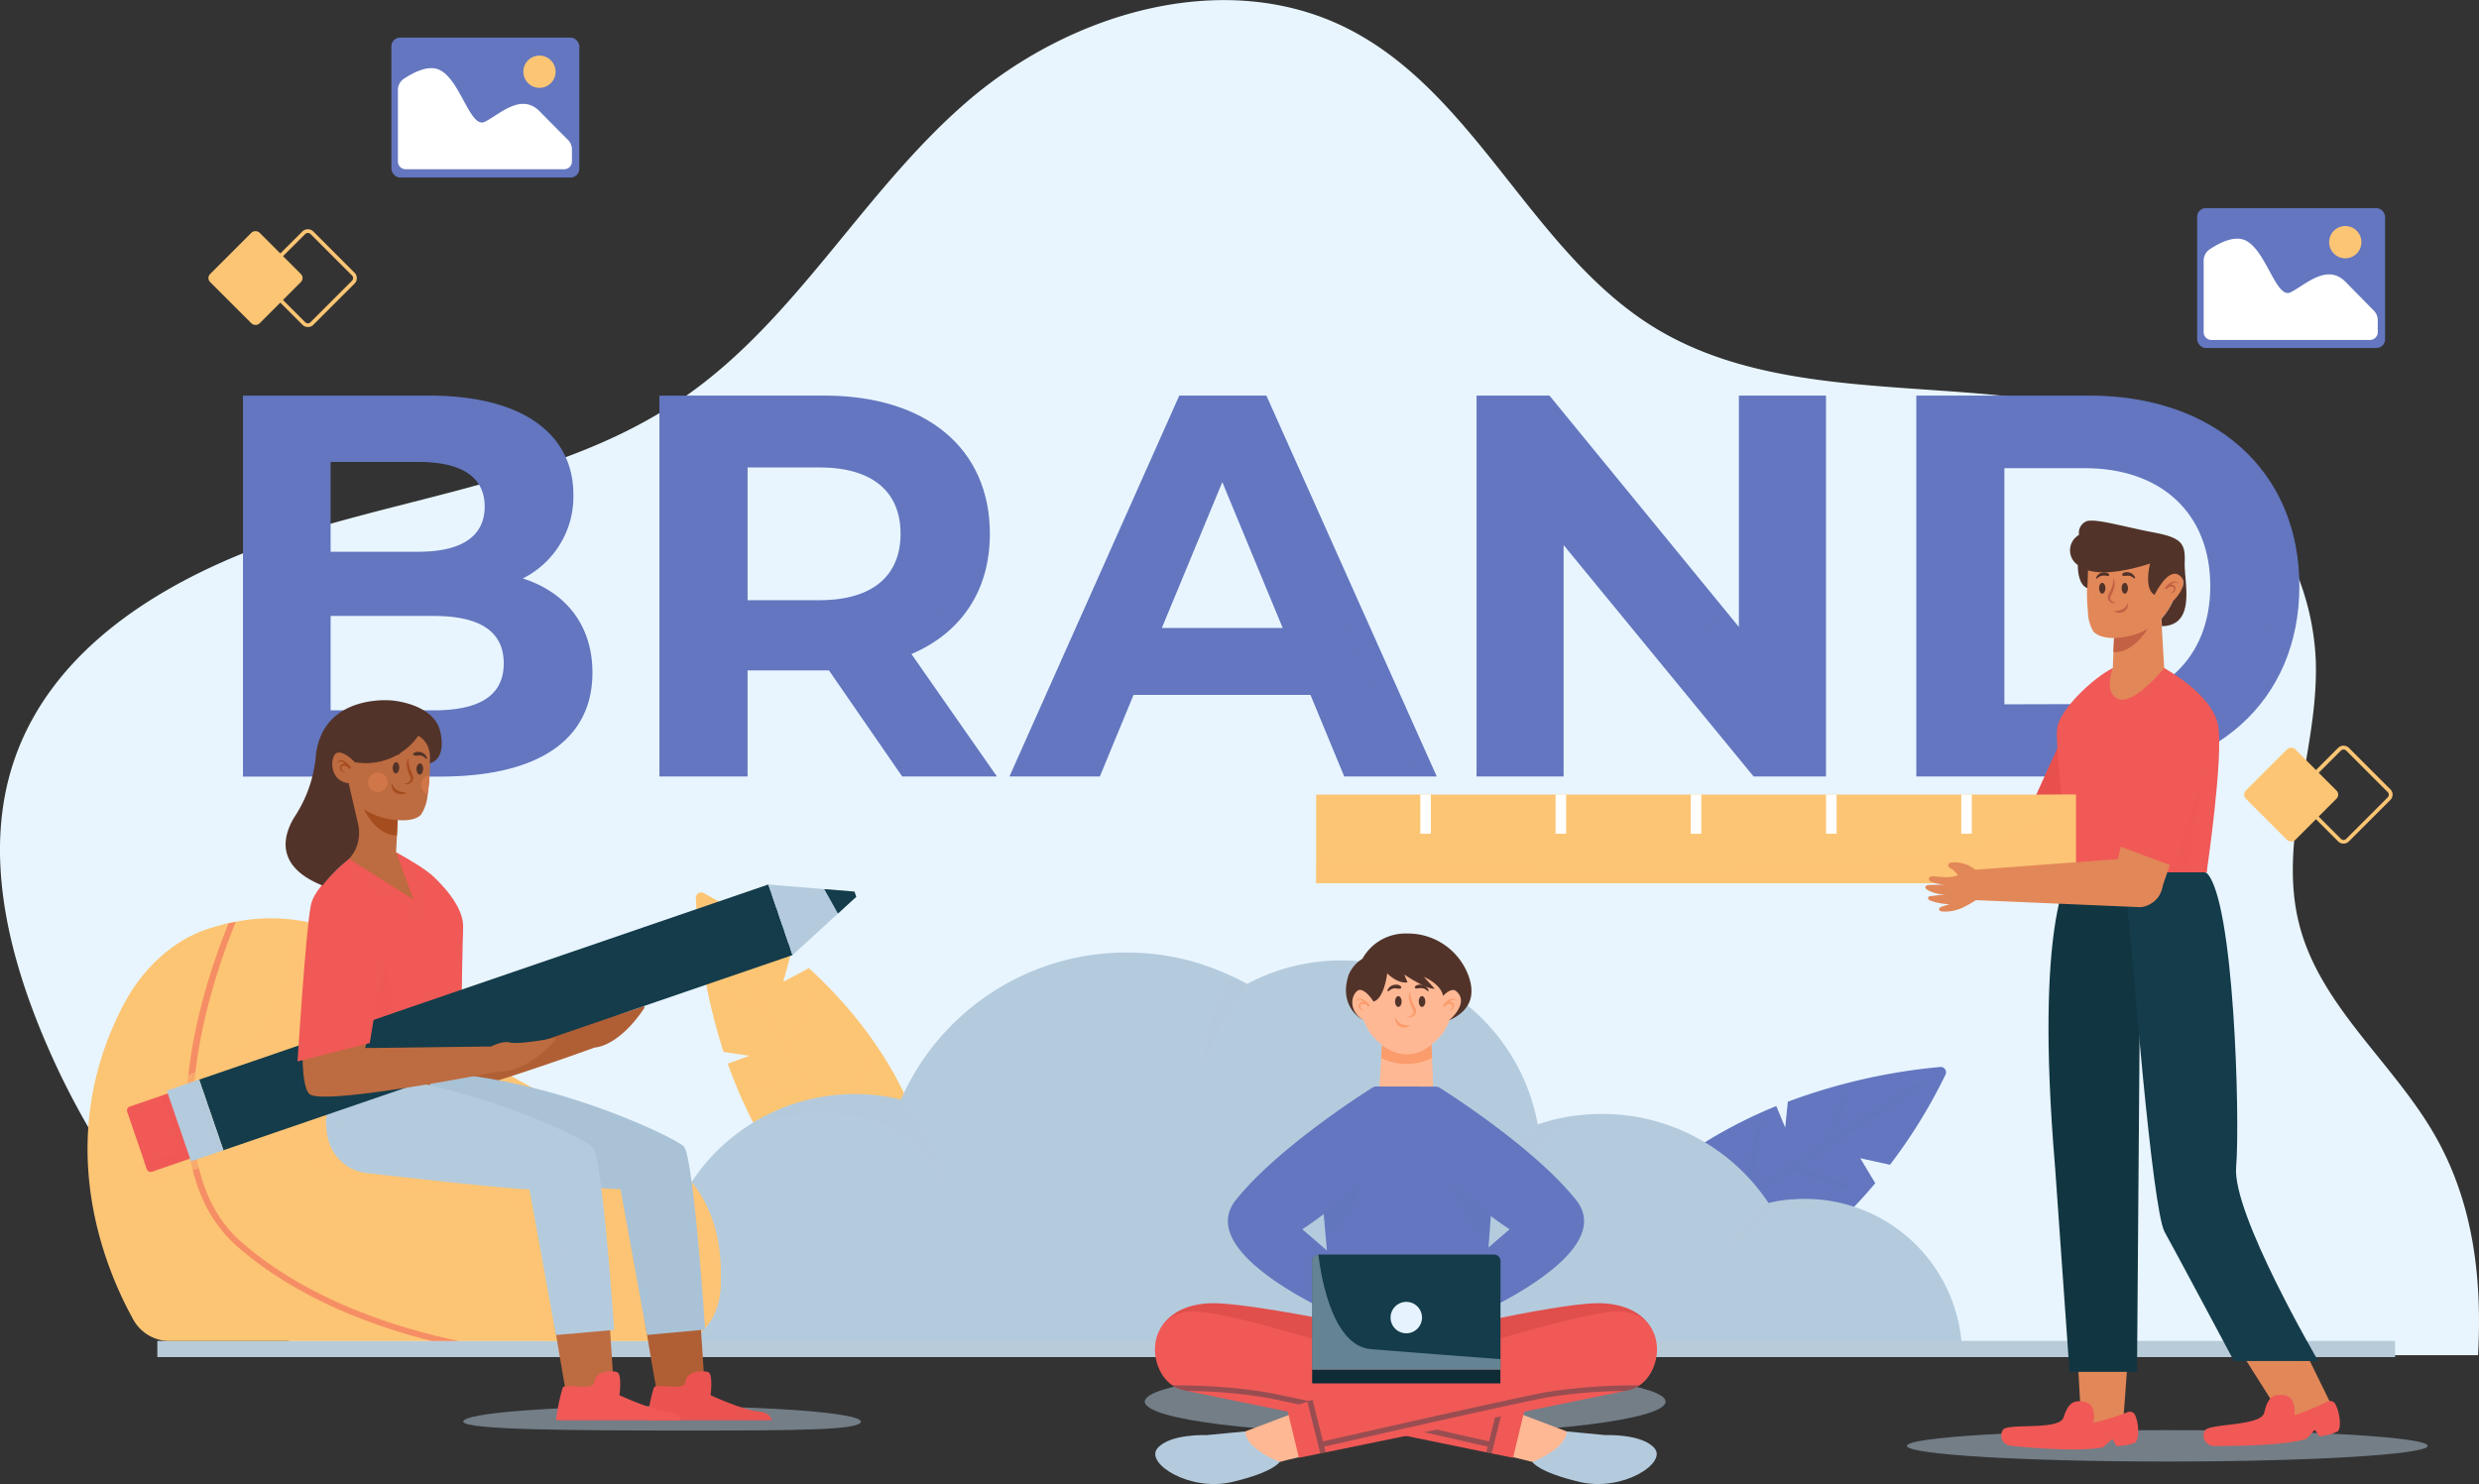 <svg xmlns="http://www.w3.org/2000/svg" viewBox="0 0 460.53 275.79"><rect x="0" y="0" width="460.53" height="275.79" fill="#333333" stroke="none"/><defs><style>.cls-1{isolation:isolate;}.cls-2{fill:#e8f5ff;}.cls-18,.cls-3,.cls-8{fill:#6376bf;}.cls-10,.cls-12,.cls-18,.cls-23,.cls-24,.cls-29,.cls-31,.cls-32,.cls-4,.cls-7,.cls-8{opacity:0.5;}.cls-16,.cls-23,.cls-4,.cls-7,.cls-8{mix-blend-mode:screen;}.cls-24,.cls-5,.cls-7{fill:#fcc574;}.cls-6{fill:#fff;}.cls-10,.cls-12,.cls-9{fill:#b4cbdd;}.cls-10,.cls-18,.cls-24,.cls-29,.cls-31,.cls-32,.cls-33{mix-blend-mode:multiply;}.cls-11{fill:#b8cbd9;}.cls-13{fill:#ffb894;}.cls-14{fill:#e04f4c;}.cls-15,.cls-23,.cls-31,.cls-33{fill:#f05956;}.cls-16,.cls-20{fill:#143c4a;}.cls-16,.cls-33{opacity:0.4;}.cls-17{fill:#fa9c6c;}.cls-19{fill:#0f2c36;}.cls-21{fill:#e6f3ff;}.cls-22{fill:#523329;}.cls-25{fill:#b05f35;}.cls-26{fill:#eb5350;}.cls-27{fill:#a9c2d6;}.cls-28,.cls-32{fill:#bd6b40;}.cls-30{fill:#a64d20;}.cls-34{fill:#d17648;}.cls-35{fill:#e28758;}.cls-36{fill:#113642;}.cls-37{fill:#d67b4d;}.cls-38{fill:#e8504d;}.cls-39{fill:#c26144;}</style></defs><title>Asset 1</title><g class="cls-1"><g id="Layer_2" data-name="Layer 2"><g id="BACKGROUND"><path class="cls-2" d="M460.35,251.83c.79-14.25-.88-28.2-7.83-40.53-7.7-13.67-21.36-24.13-25.33-39.3-4.23-16.13,3.72-33,3-49.64a48.43,48.43,0,0,0-18.35-35.55C383.2,64.5,338.59,79.82,307.57,61c-22.89-13.89-33.25-43.5-57.11-55.64-22.76-11.57-51.58-3.11-70.89,13.6S148,59.32,127.12,73.79C107.05,87.73,81.85,91.25,58.42,98.2S10.53,118.14,2.64,141.26c-5.69,16.68-1.4,35.16,5.42,51.41C18.27,217,35.37,239.76,58.42,251.83Z"></path></g><g id="OBJECTS"><path class="cls-3" d="M110.06,125c0,12.24-9.71,19.31-28.32,19.31H45.14V73.51H79.72c17.7,0,26.8,7.38,26.8,18.4a17,17,0,0,1-9.4,15.58C105,110,110.06,116.08,110.06,125ZM61.42,85.84v16.69H77.7c8,0,12.34-2.83,12.34-8.39s-4.35-8.3-12.34-8.3Zm32.16,37.42c0-6-4.55-8.8-13-8.8H61.42V132H80.53C89,132,93.58,129.33,93.58,123.26Z"></path><g class="cls-4"><path class="cls-3" d="M96.5,104.66a1,1,0,0,1-.61-1.78,12,12,0,0,0,5-8.37c.7-7-5-13.79-5.11-13.86a1,1,0,1,1,1.52-1.3c.26.3,6.36,7.5,5.58,15.35a13.92,13.92,0,0,1-5.72,9.75A1,1,0,0,1,96.5,104.66Z"></path></g><g class="cls-4"><path class="cls-3" d="M96.5,137.76a1,1,0,0,1-.78-.39,1,1,0,0,1,.17-1.4,12,12,0,0,0,5-8.37c.7-7-5-13.79-5.11-13.86a1,1,0,1,1,1.52-1.3c.26.3,6.36,7.51,5.58,15.36a13.94,13.94,0,0,1-5.72,9.75A1,1,0,0,1,96.5,137.76Z"></path></g><path class="cls-3" d="M167.6,144.29,154,124.58H138.88v19.71H122.5V73.51h30.64c18.91,0,30.75,9.81,30.75,25.68,0,10.62-5.36,18.41-14.57,22.35l15.88,22.75ZM152.23,86.86H138.88v24.67h13.35c10,0,15.07-4.65,15.07-12.34S162.24,86.86,152.23,86.86Z"></path><g class="cls-4"><path class="cls-3" d="M171.5,117a1,1,0,0,1-.69-.28,1,1,0,0,1,0-1.41c14.55-15.18.1-32.83,0-33A1,1,0,1,1,172.27,81c.16.19,15.73,19.21,0,35.67A1,1,0,0,1,171.5,117Z"></path></g><g class="cls-4"><path class="cls-3" d="M180.34,142.66a1,1,0,0,1-.82-.42l-13-18.45a1,1,0,0,1,1.64-1.16l13,18.46a1,1,0,0,1-.81,1.57Z"></path></g><path class="cls-3" d="M243.45,129.13H210.58l-6.26,15.16H187.53l31.55-70.78h16.18l31.65,70.78H249.72Zm-5.16-12.44-11.22-27.1-11.23,27.1Z"></path><g class="cls-4"><path class="cls-3" d="M262.67,142.66a1,1,0,0,1-.91-.59L232.92,77.74a1,1,0,0,1,1.83-.82l28.83,64.33a1,1,0,0,1-.5,1.33A1,1,0,0,1,262.67,142.66Z"></path></g><path class="cls-3" d="M339.22,73.51v70.78H325.77l-35.29-43v43H274.3V73.51h13.55l35.19,43v-43Z"></path><g class="cls-4"><path class="cls-3" d="M320.84,120.16a1,1,0,0,1-.77-.36l-34-41a1,1,0,0,1,.13-1.41,1,1,0,0,1,1.41.14l34,41a1,1,0,0,1-.77,1.63Z"></path></g><g class="cls-4"><path class="cls-3" d="M336.5,142.66a1,1,0,0,1-1-1V76.16a1,1,0,1,1,2,0v65.5A1,1,0,0,1,336.5,142.66Z"></path></g><path class="cls-3" d="M356,73.51h32.16c23.16,0,39,13.95,39,35.39s-15.87,35.39-39,35.39H356Zm31.35,57.33c14.06,0,23.26-8.39,23.26-21.94S401.42,87,387.36,87h-15v43.88Z"></path><g class="cls-4"><path class="cls-3" d="M416.17,131.85a1,1,0,0,1-.77-1.64c15.67-19.18.1-42.46-.06-42.69A1,1,0,0,1,417,86.39c.16.25,16.56,24.76-.06,45.09A1,1,0,0,1,416.17,131.85Z"></path></g><rect class="cls-5" x="419.14" y="141.18" width="12.98" height="12.98" rx="1.05" transform="translate(20.25 344.21) rotate(-45)"></rect><path class="cls-5" d="M435.36,156.76a1.37,1.37,0,0,1-1-.41l-7.69-7.69a1.41,1.41,0,0,1,0-2l7.69-7.69a1.44,1.44,0,0,1,2,0l7.69,7.69a1.39,1.39,0,0,1,0,2l-7.69,7.69A1.36,1.36,0,0,1,435.36,156.76Zm0-17.47a.66.66,0,0,0-.49.2l-7.69,7.69a.69.69,0,0,0,0,1l7.69,7.69a.68.68,0,0,0,1,0l7.69-7.69a.69.69,0,0,0,0-1l-7.69-7.69A.65.65,0,0,0,435.36,139.29Z"></path><rect class="cls-5" x="40.97" y="45.18" width="12.98" height="12.98" rx="1.05" transform="translate(-22.63 48.69) rotate(-45)"></rect><path class="cls-5" d="M57.19,60.77a1.41,1.41,0,0,1-1-.42L48.5,52.66a1.41,1.41,0,0,1-.41-1,1.43,1.43,0,0,1,.41-1L56.19,43a1.46,1.46,0,0,1,2,0l7.69,7.69a1.43,1.43,0,0,1,.41,1,1.41,1.41,0,0,1-.41,1l-7.69,7.69A1.41,1.41,0,0,1,57.19,60.77Zm0-17.48a.71.71,0,0,0-.49.2L49,51.18a.69.69,0,0,0,0,1l7.69,7.69a.69.69,0,0,0,1,0l7.69-7.69a.69.69,0,0,0,0-1l-7.69-7.69A.71.71,0,0,0,57.19,43.29Z"></path><rect class="cls-3" x="72.71" y="6.99" width="34.91" height="26" rx="1.61"></rect><circle class="cls-5" cx="100.22" cy="13.33" r="3"></circle><path class="cls-6" d="M105.53,26a2.52,2.52,0,0,1,.72,1.76v2.3a1.44,1.44,0,0,1-1.49,1.39H75.41a1.44,1.44,0,0,1-1.49-1.39V16.73A2.46,2.46,0,0,1,75,14.66c2.1-1.4,4.58-2.51,6.47-1.75,4,1.6,5.84,11.1,8.6,9.72s6.76-5.45,10.2-1.93C101.72,22.17,103.7,24.19,105.53,26Z"></path><rect class="cls-3" x="408.17" y="38.67" width="34.91" height="26" rx="1.61"></rect><path class="cls-5" d="M438.69,45a3,3,0,1,1-3-3A3,3,0,0,1,438.69,45Z"></path><path class="cls-6" d="M441,57.73a2.46,2.46,0,0,1,.72,1.76v2.29a1.44,1.44,0,0,1-1.49,1.39H410.87a1.44,1.44,0,0,1-1.49-1.39V48.42a2.5,2.5,0,0,1,1.1-2.08c2.1-1.39,4.58-2.5,6.47-1.75,4,1.6,5.85,11.11,8.6,9.72s6.76-5.44,10.2-1.92Z"></path><path class="cls-5" d="M150.27,179.9l-4.77,2.56L147,177a97.45,97.45,0,0,0-16.19-11,1,1,0,0,0-1.53,1,109.77,109.77,0,0,0,5.14,28.48l4.78.71-4,1.47c10.43,29.35,31.17,41.18,36.45,43.79a1,1,0,0,0,1.48-.77C177.8,212.41,163.72,192.25,150.27,179.9Z"></path><polygon class="cls-7" points="169.85 234.33 164.53 225.17 168.64 213.83 167.7 213.49 163.88 224.04 155.92 210.33 162.13 196.28 161.21 195.88 155.3 209.26 147.12 195.18 151.2 185.14 150.27 184.77 146.49 194.08 132.48 169.96 131.61 170.46 141.31 187.15 133.61 183.99 133.23 184.92 142.13 188.57 150.62 203.2 138.06 200.34 137.84 201.32 151.31 204.38 159.28 218.11 146.73 213.73 146.4 214.68 160.05 219.44 168.99 234.83 169.85 234.33"></polygon><path class="cls-3" d="M348.37,219.87l-2.78-4.64,5.52,1.21a98.52,98.52,0,0,0,10.28-16.68,1,1,0,0,0-1.05-1.48,109.4,109.4,0,0,0-28.21,6.45l-.49,4.8-1.65-4c-28.84,11.77-39.71,33-42.06,38.43a1,1,0,0,0,.83,1.45C317.16,248.87,336.65,233.87,348.37,219.87Z"></path><polygon class="cls-8" points="294.9 241.94 303.8 236.21 315.32 239.78 315.62 238.83 304.9 235.5 318.23 226.92 332.55 232.47 332.91 231.54 319.26 226.25 332.96 217.43 343.17 221.04 343.5 220.09 334.03 216.74 357.48 201.64 356.94 200.8 340.71 211.25 343.51 203.42 342.57 203.08 339.33 212.14 325.11 221.29 327.38 208.62 326.4 208.44 323.96 222.03 310.61 230.63 314.4 217.89 313.45 217.61 309.32 231.46 294.36 241.1 294.9 241.94"></polygon><path class="cls-9" d="M364.47,250.33H124.1a36.32,36.32,0,0,1,43.26-46l0,0A45.75,45.75,0,0,1,209.26,177a45.27,45.27,0,0,1,19.76,4.5c.89.42,1.77.87,2.63,1.36l.32-.17a37.11,37.11,0,0,1,53.7,26.27l.25-.08A37.11,37.11,0,0,1,297.65,207a37.07,37.07,0,0,1,30.91,16.57h0a28.14,28.14,0,0,1,4.44-.69c.75-.07,1.52-.1,2.29-.1A29.21,29.21,0,0,1,364.47,250.33Z"></path><path class="cls-10" d="M176.16,221c-7.3-16.21-24.53-15.22-36.67-12.07a36.31,36.31,0,0,1,27.87-4.55l0,0A51.23,51.23,0,0,1,176.16,221Z"></path><path class="cls-10" d="M232,182.67a54.12,54.12,0,0,0-8.55,15.91,29.09,29.09,0,0,1,5.6-17.1c.89.42,1.77.87,2.63,1.36Z"></path><path class="cls-10" d="M292.66,207.29c-11.05,8.24-23.37,22.42-23.37,22.42a126.58,126.58,0,0,1,16.63-20.85A35.93,35.93,0,0,1,292.66,207.29Z"></path><path class="cls-10" d="M333,222.83a99.06,99.06,0,0,0-12.73,9.5,51.46,51.46,0,0,1,8.29-8.81A28.14,28.14,0,0,1,333,222.83Z"></path><rect class="cls-11" x="29.23" y="249.18" width="415.71" height="3"></rect><path class="cls-12" d="M309.42,260.46c0,3.29-21.66,6-48.37,6s-48.38-2.66-48.38-6,21.66-5.95,48.38-5.95S309.42,257.17,309.42,260.46Z"></path><path class="cls-13" d="M275.54,264.34c.48-1.25,1-2.47,1.44-3.67l15.69,5.94-6.1,5.55s-5.11-1.41-12.79-3C274.34,267.55,274.92,265.94,275.54,264.34Z"></path><path class="cls-9" d="M291.08,266l7.15.68s6.92-.29,9.17,2.49-6.07,8.07-13.91,6.22-8.83-3.74-8.83-3.74S290.84,269.4,291.08,266Z"></path><path class="cls-14" d="M215.48,247.17s1.83-5,10-5,37.45,6.36,37.45,6.36l-1.67,6.72Z"></path><path class="cls-15" d="M283.28,261.76l-2.2,9.13-4-.81-1-.2-55.55-11.4-.57-.12a5.64,5.64,0,0,1-2.13-.91c-4.62-3.14-4.86-12.49,2.65-13.68,7-1.1,44.66,11.68,58,16.33l.95.33Z"></path><path class="cls-16" d="M279.51,260.43l-2.4,9.65-1-.2.27-1.06c-4.2-.95-34-7.74-41.26-9.12a94.23,94.23,0,0,0-14.56-1.22l-.57-.12a5.64,5.64,0,0,1-2.13-.91,105.82,105.82,0,0,1,17.44,1.27c7.25,1.39,37.18,8.19,41.32,9.13l1.92-7.75Z"></path><path class="cls-13" d="M246.84,264.34c-.48-1.25-1-2.47-1.44-3.67l-15.69,5.94,6.1,5.55s5.11-1.41,12.79-3C248,267.55,247.46,265.94,246.84,264.34Z"></path><path class="cls-9" d="M231.3,266l-7.14.68s-6.92-.29-9.17,2.49,6.06,8.07,13.91,6.22,8.83-3.74,8.83-3.74S231.54,269.4,231.3,266Z"></path><path class="cls-14" d="M306.91,247.17s-1.84-5-10-5-34.79,6.36-34.79,6.36l-.85,6.72Z"></path><path class="cls-15" d="M239.1,261.76l2.2,9.13,4-.81,1-.2,55.55-11.4.57-.12a5.64,5.64,0,0,0,2.13-.91c4.62-3.14,4.86-12.49-2.65-13.68-7-1.1-44.66,11.68-58,16.33l-.95.33Z"></path><path class="cls-16" d="M242.87,260.43l2.4,9.65,1-.2-.27-1.06c4.2-.95,34-7.74,41.26-9.12a94.23,94.23,0,0,1,14.56-1.22l.57-.12a5.64,5.64,0,0,0,2.13-.91,105.82,105.82,0,0,0-17.44,1.27c-7.25,1.39-37.18,8.19-41.32,9.13l-1.92-7.75Z"></path><polygon class="cls-13" points="256.24 202.49 266.26 202.49 265.77 189.94 256.99 189.94 256.24 202.49"></polygon><path class="cls-17" d="M256.74,194.19s4.53,3.93,9.19-.12l.1,2.55a10.81,10.81,0,0,1-9.44,0Z"></path><path class="cls-3" d="M255.5,201.9s-6.87,4.38-9.92,9.16a7.82,7.82,0,0,0-.68,4.28c.36,2.22,2.92,32.13,2.92,32.13h27.5s2.44-30.85,2.38-33.42S273,205,266.6,201.92Z"></path><path class="cls-13" d="M250.1,238c-1,1.51-2,3-3,4.57l5.94,4.2,4.06-4.32-6.17-5.57Z"></path><path class="cls-13" d="M261.15,243.8a1.15,1.15,0,0,1,.38.49.5.5,0,0,1-.13.57.82.82,0,0,1-.56.06,5.27,5.27,0,0,0-2,.2c.72,1.4,2.22,2.17,3.53,3,.34.22.71.62.51,1s-.62.25-1,.15a8.15,8.15,0,0,1-2.27-1.17l2.4,2c.24.19.51.51.35.78s-.42.23-.67.19a6.22,6.22,0,0,1-3.51-1.68l2.33,2.31a.54.54,0,0,1,.21.33.38.38,0,0,1-.33.37,1,1,0,0,1-.54-.07,11.58,11.58,0,0,1-3.27-1.7l.85,1.24c.17.25.33.6.12.81s-.53.07-.76-.08a8.11,8.11,0,0,1-2.73-3.16,25,25,0,0,1-1.51-3.94,1.76,1.76,0,0,1-.12-.67,1.44,1.44,0,0,1,.3-.72,4.27,4.27,0,0,1,2.19-1.53A6.28,6.28,0,0,1,261.15,243.8Z"></path><path class="cls-3" d="M241.93,228.43,255.34,240l-.52.5-2.57,2.47-1,.94-1,1-.27.25S221.4,233.28,229.58,223c5.87-7.38,16.76-15.17,22.47-19,1.23-.81,2.22-1.45,2.86-1.86a1.24,1.24,0,0,1,1.18-.09h0a1.31,1.31,0,0,1,.43.32C266.32,213,241.93,228.43,241.93,228.43Z"></path><path class="cls-18" d="M246.06,225.5a44.67,44.67,0,0,0,7.07-6.36s-2.72,9-6.67,10.06Z"></path><path class="cls-13" d="M272.28,238c1,1.51,2,3,3,4.57l-5.95,4.2-4.06-4.32,6.18-5.57Z"></path><path class="cls-13" d="M261.23,243.8a1.15,1.15,0,0,0-.38.49.51.51,0,0,0,.14.57.79.79,0,0,0,.55.06,5.25,5.25,0,0,1,2,.2c-.72,1.4-2.22,2.17-3.53,3-.34.22-.71.62-.51,1s.62.25,1,.15a8.15,8.15,0,0,0,2.27-1.17l-2.4,2c-.24.19-.51.51-.35.78s.43.23.67.19a6.22,6.22,0,0,0,3.51-1.68l-2.33,2.31a.65.65,0,0,0-.21.33.39.39,0,0,0,.34.37,1,1,0,0,0,.53-.07,11.58,11.58,0,0,0,3.27-1.7c-.28.42-.57.83-.85,1.24-.17.25-.33.6-.12.81s.53.07.76-.08a8.11,8.11,0,0,0,2.73-3.16,24.08,24.08,0,0,0,1.51-3.94,1.76,1.76,0,0,0,.12-.67,1.29,1.29,0,0,0-.3-.72,4.28,4.28,0,0,0-2.18-1.53A6.29,6.29,0,0,0,261.23,243.8Z"></path><path class="cls-3" d="M280.45,228.43,267,240l.53.5,2.56,2.47,1,.94,1,1,.27.25S301,233.28,292.8,223c-5.87-7.38-16.76-15.17-22.47-19-1.23-.81-2.22-1.45-2.86-1.86a1.24,1.24,0,0,0-1.18-.09h0a1.18,1.18,0,0,0-.42.32C256.06,213,280.45,228.43,280.45,228.43Z"></path><path class="cls-18" d="M276.8,225.83a44.67,44.67,0,0,1-7.07-6.36s2.79,9.23,6.74,10.28Z"></path><rect class="cls-19" x="243.76" y="254.51" width="34.98" height="2.56"></rect><path class="cls-20" d="M278.75,234.33v20.18h-35V234.33a1.2,1.2,0,0,1,1.17-1.2h32.61A1.21,1.21,0,0,1,278.75,234.33Z"></path><path class="cls-21" d="M264.17,244.84a2.92,2.92,0,1,1-2.92-2.92A2.92,2.92,0,0,1,264.17,244.84Z"></path><path class="cls-10" d="M278.75,252.56v1.95h-35V234.33a1.2,1.2,0,0,1,1.17-1.2c.5,4.17,2.61,17,9.78,17.57C261.58,251.27,274,252.21,278.75,252.56Z"></path><path class="cls-13" d="M270.9,184.28a1.6,1.6,0,0,0-1.2-.32,28.14,28.14,0,0,0-.6-3.3,3.52,3.52,0,0,0-2.26-2.6l-.46-.15a8.33,8.33,0,0,0-5.11-1.1,8.2,8.2,0,0,0-5.13,1.11h0l-.41.13a3.51,3.51,0,0,0-2.27,2.6,26.21,26.21,0,0,0-.6,3.3,1.6,1.6,0,0,0-1.2.32c-1.26.95-.45,4.41,1.7,5.33a8.46,8.46,0,0,0,.74,1.63c.09.18.2.35.32.54a10.66,10.66,0,0,0,3.89,3.37,6.47,6.47,0,0,0,6,0,10.91,10.91,0,0,0,3.88-3.37c.11-.17.22-.34.32-.51a9.43,9.43,0,0,0,.75-1.66C271.35,188.67,272.16,185.23,270.9,184.28Z"></path><path class="cls-17" d="M262,184.17a2.25,2.25,0,0,0-.25,1.51,4.63,4.63,0,0,0,.47,1.46,5.31,5.31,0,0,1,.32.62.76.76,0,0,1,0,.55,1.37,1.37,0,0,1-1.12.66,1.29,1.29,0,0,0,1.46-.46,1,1,0,0,0,.16-.88,3.77,3.77,0,0,0-.32-.72,7.38,7.38,0,0,1-.54-1.31A3.43,3.43,0,0,1,262,184.17Z"></path><path class="cls-22" d="M260.24,183.28a1.24,1.24,0,0,0-.67-.3,2.07,2.07,0,0,0-.74.07,1.47,1.47,0,0,0-.66.36,1.66,1.66,0,0,0-.41.58.14.14,0,0,0,.06.19.18.18,0,0,0,.16,0v0a2.43,2.43,0,0,1,.47-.34,1.54,1.54,0,0,1,.5-.16c.35-.06.7.08,1.09.05h.05a.24.24,0,0,0,.22-.25A.3.3,0,0,0,260.24,183.28Z"></path><path class="cls-22" d="M263.14,183.69c.39,0,.74-.11,1.09-.05a1.54,1.54,0,0,1,.5.16,2.37,2.37,0,0,1,.46.34l0,0a.14.14,0,0,0,.2,0,.16.16,0,0,0,0-.15,1.57,1.57,0,0,0-.42-.58,1.49,1.49,0,0,0-.65-.36,2.13,2.13,0,0,0-.75-.07,1.27,1.27,0,0,0-.67.3.24.24,0,0,0,0,.33.25.25,0,0,0,.15.08Z"></path><path class="cls-17" d="M262,190.54a3.94,3.94,0,0,1-1.67-.27,1.65,1.65,0,0,1-.62-.47,6.35,6.35,0,0,1-.5-.74,1.63,1.63,0,0,0,.17,1,1.46,1.46,0,0,0,.73.72,1.91,1.91,0,0,0,1,.15A1.81,1.81,0,0,0,262,190.54Z"></path><path class="cls-22" d="M259.16,186.11c0,.57.27,1,.62,1s.61-.47.61-1-.27-1-.61-1S259.16,185.54,259.16,186.11Z"></path><path class="cls-22" d="M263.56,186.11c0,.57.27,1,.61,1s.62-.47.62-1-.27-1-.62-1S263.56,185.54,263.56,186.11Z"></path><path class="cls-17" d="M251.82,186.17a.71.71,0,0,1,.58-.37,1,1,0,0,1,.65.17,3.84,3.84,0,0,1,1,1,.21.21,0,0,0,.3.05.22.22,0,0,0,.06-.28,1.19,1.19,0,0,0-.87-.56,1.3,1.3,0,0,0-.52,0,.71.71,0,0,0-.48.3.83.83,0,0,0,.09,1,1.24,1.24,0,0,0,.85.37,1.36,1.36,0,0,1-.67-.51.6.6,0,0,1,0-.66.7.7,0,0,1,.64-.1.88.88,0,0,1,.58.36l.36-.23a3.24,3.24,0,0,0-1.22-1,1.14,1.14,0,0,0-.83-.07A.72.72,0,0,0,251.82,186.17Z"></path><path class="cls-17" d="M270.72,186.17a.74.74,0,0,0-.59-.37,1,1,0,0,0-.64.17,3.88,3.88,0,0,0-1,1,.21.21,0,0,1-.3.05.22.22,0,0,1-.06-.28,1.19,1.19,0,0,1,.88-.56,1.25,1.25,0,0,1,.51,0,.71.71,0,0,1,.48.3.83.83,0,0,1-.09,1,1.24,1.24,0,0,1-.84.37,1.37,1.37,0,0,0,.66-.51.59.59,0,0,0,0-.66.7.7,0,0,0-.64-.1.88.88,0,0,0-.58.36l-.36-.23a3.24,3.24,0,0,1,1.22-1,1.14,1.14,0,0,1,.83-.07A.75.75,0,0,1,270.72,186.17Z"></path><path class="cls-22" d="M270.52,184.19c-.95-.8-2.44.88-2.44.88-.4-2.25-3.55-3.53-3.55-3.53l2,2.19c-1.54.16-5.65-2.63-5.65-2.63l.6,1.45c-1.92.29-3.77-1.68-3.77-1.68s-.56,4.78-2.56,5.24c0,0-1.13-1.89-2.35-2.15s-3.06,3.35.5,5.65c0,0-4.82-2.36-2.73-8.53a6.48,6.48,0,0,1,2.53-2.92,9.13,9.13,0,0,1,8.2-4.69,12,12,0,0,1,11.52,7.88c1.07,3,.88,6.26-3.63,8.26C269.22,189.61,273.1,186.36,270.52,184.19Z"></path><path class="cls-12" d="M159.92,264.17c0,1.58-11.6,1.66-32,1.66s-41.86-.08-41.86-1.66,16.53-2.88,36.93-2.88S159.92,262.58,159.92,264.17Z"></path><path class="cls-5" d="M133.87,239.19c-.25,5.47-3.47,10-8,10H31.26a7.71,7.71,0,0,1-6.66-4.28c-5.14-9.34-14.92-32.71-1.73-58.07,3.66-7,9.37-12.21,16-14.31,1.13-.36,2.33-.69,3.59-1,.44-.09.9-.19,1.35-.26a34.88,34.88,0,0,1,9.36-.51c.79.07,1.58.16,2.39.29,7.56,1.19,15.76,5.29,23.23,15C99.08,212.47,135.48,204.75,133.87,239.19Z"></path><path class="cls-23" d="M85.27,249.2H80.19c-10.75-2.7-24.93-7.84-36-17.46-18.39-16-5.32-51.47-1.72-60.17.44-.09.89-.19,1.34-.26-2.92,7.05-17,43.8,1.12,59.57C57.59,241.89,74.38,246.94,85.27,249.2Z"></path><path class="cls-24" d="M133.87,239.19c-.25,5.47-3.47,10-8,10H100.32L96.6,223.71s-27.83-3.64-33-5a5.14,5.14,0,0,1-1.47-.63C55.69,214,47.54,213.54,40.28,216c-6.56,2.19-12.41,4.07-12.84,3.91-1-.36-4.84-11.47-4.84-13.68,0-1.16,8.36-4.83,16.32-8.08a24,24,0,0,0,14.61-18c.63-3.59,1.48-6.94,2.06-9,7.56,1.19,15.76,5.29,23.23,15C99.08,212.47,135.48,204.75,133.87,239.19Z"></path><path class="cls-25" d="M111.56,189.14c-1.51-.18-3.42,1.26-3.42,1.26L85,194.3s1.25-11.5.57-19.47a77.42,77.42,0,0,1-13-2.84c-.83,7.76.41,31.17,3.7,32.41,3.69,1.4,34.07-9.69,34.07-9.69l.12,0v-.06c.72,0,4.76-.65,9.24-7.33a.21.21,0,0,0-.24-.32C117.84,187.63,112.82,189.28,111.56,189.14Z"></path><path class="cls-15" d="M71.13,171.14c.22,7.92,1.67,26.19,1.67,26.19l12.8-5.28L86,173.17a1.54,1.54,0,0,0-1.62-1.56C80,171.85,75.58,170.7,71.13,171.14Z"></path><path class="cls-25" d="M130,243.62l1.08,16.64-8.63.74s-1.27-6.87-2.79-16.24C123.12,244.23,126.57,243.83,130,243.62Z"></path><path class="cls-26" d="M120.26,263.93h23.11a1.8,1.8,0,0,0-.07-.27,2,2,0,0,0-1.2-1.1,4.71,4.71,0,0,0-1.33-.29c-2.92-.3-8.76-3-8.76-3s.48-3.88-.4-4.27-4-.34-4.24,1.71-5.49.12-5.92,1.19a35.51,35.51,0,0,0-1,4.38,9.25,9.25,0,0,0-.18,1.2,1.59,1.59,0,0,0,0,.43Z"></path><path class="cls-27" d="M81.71,199.32s-6.14,5.56-3.6,13.12a8.35,8.35,0,0,0,7,5.53c8.47,1,27.33,3.09,30.16,3l4.93,27.1,10.8-1s-2.15-32.06-3.94-34C125.65,211.56,103.89,200.82,81.71,199.32Z"></path><path class="cls-28" d="M113.11,243.62l1.08,16.64-8.64.74s-1.26-6.87-2.79-16.24C106.19,244.23,109.65,243.83,113.11,243.62Z"></path><path class="cls-15" d="M103.33,263.93h23.12a2,2,0,0,0-.08-.27,1.93,1.93,0,0,0-1.2-1.1,4.63,4.63,0,0,0-1.33-.29c-2.91-.3-8.75-3-8.75-3s.48-3.88-.4-4.27-4-.34-4.24,1.71-5.5.12-5.92,1.19a33.77,33.77,0,0,0-1,4.38,9.25,9.25,0,0,0-.18,1.2,2.37,2.37,0,0,0,0,.43Z"></path><path class="cls-9" d="M114.09,247.13l-7.16.64-1,.08-2.66.24L98.35,221c-2.83.06-21.69-2.06-30.15-3a8.33,8.33,0,0,1-7-5.52,11.81,11.81,0,0,1-.61-3.53,8.44,8.44,0,0,1,0-1,14.14,14.14,0,0,1,4.17-8.58c22.18,1.5,43.94,12.24,45.37,13.8C111.94,215.07,114.09,247.13,114.09,247.13Z"></path><g class="cls-29"><path class="cls-9" d="M106.93,247.77l-1,.08c-.59-6-2.54-25.54-3.66-29.13-.88-2.86-25.48-7.44-41.71-9.81a8.44,8.44,0,0,1,0-1c9.27,1.36,41.33,6.33,42.63,10.52C104.39,222.15,106.34,241.68,106.93,247.77Z"></path></g><polygon class="cls-28" points="64.63 160.3 73.58 158.4 74.21 145.77 65.38 145.33 64.63 160.3"></polygon><path class="cls-30" d="M73.88,152.4s-4.68-.29-6.51-2.52c0,0,2.19,5.39,6.37,5.36Z"></path><path class="cls-28" d="M65.31,199.59s-7.9-30.83-5.63-34.24a34,34,0,0,1,5.14-5.78l8.76-1.17s11.3,6.4,12,13c.33,3.14-1.46,9.37-1.55,14.8a39.56,39.56,0,0,0,1.49,11.07Z"></path><path class="cls-15" d="M86,172.86c-.5,4.26-.5,23.92-.5,23.92l-20.74,2.68L60.39,179s-2.7-11.44-.44-14.44a28.45,28.45,0,0,1,3.4-3.72q.45-.42.78-.69c.43-.37.69-.57.69-.57l12,7.59-3.19-8.75c.1.05.65.35,1.4.78.41.23.87.5,1.35.8a28.43,28.43,0,0,1,3.87,2.63C81.83,164.12,86.52,168.62,86,172.86Z"></path><g class="cls-4"><path class="cls-15" d="M79.1,170a1.25,1.25,0,0,1-.77.27,1.27,1.27,0,0,1-.67-.2l-14.31-9.23q.45-.42.78-.69l14.08,9.08a.2.2,0,0,0,.26,0,.21.21,0,0,0,.08-.25L75,159.19c.41.23.87.5,1.35.8l3.14,8.62A1.2,1.2,0,0,1,79.1,170Z"></path></g><rect class="cls-20" x="85.18" y="133.17" width="13.87" height="111.78" transform="translate(-56.84 337.52) rotate(-108.93)"></rect><g class="cls-4"><rect class="cls-20" x="36.87" y="193.36" width="114.62" height="0.95" transform="translate(-57.78 41.03) rotate(-18.93)"></rect><rect class="cls-20" x="35.72" y="190.02" width="114.62" height="0.95" transform="translate(-56.75 40.47) rotate(-18.92)"></rect><rect class="cls-20" x="34.58" y="186.68" width="114.62" height="0.95" transform="translate(-55.74 39.93) rotate(-18.93)"></rect><rect class="cls-20" x="33.43" y="183.34" width="114.62" height="0.95" transform="translate(-54.71 39.36) rotate(-18.92)"></rect></g><polygon class="cls-9" points="142.74 164.37 153.13 165.22 158.73 165.68 159.07 166.65 155.67 169.76 147.23 177.49 142.74 164.37"></polygon><polygon class="cls-20" points="153.13 165.22 158.73 165.68 159.07 166.65 155.67 169.76 153.13 165.22"></polygon><rect class="cls-15" x="25.15" y="203.82" width="10.63" height="12.75" rx="0.76" transform="translate(-66.53 21.24) rotate(-18.93)"></rect><path class="cls-31" d="M29.86,203.67l2.85-1a.76.76,0,0,1,1,.47l3.64,10.63a.75.75,0,0,1-.47,1l-8.62,3a.76.76,0,0,1-1-.48l-.52-1.5c2.3-.4,6.64-1.27,6.39-2.42S30.87,206.48,29.86,203.67Z"></path><rect class="cls-9" x="33.06" y="201.28" width="6.36" height="13.87" transform="translate(-65.58 23.01) rotate(-18.93)"></rect><polygon class="cls-10" points="36.03 200.96 37 200.63 41.5 213.75 38.7 214.71 39.96 212.42 36.03 200.96"></polygon><path class="cls-28" d="M94.83,193.74c-1.47-.41-3.58.72-3.58.72l-23.42.3s3-11.17,3.56-19.14A77.55,77.55,0,0,1,59,170.81c-2,7.54-4.4,30.87-1.34,32.6,3.43,1.94,35.16-4.34,35.16-4.34a.67.67,0,0,0,.11.07v-.06c.72.06,4.81.09,10.26-5.82a.21.21,0,0,0-.18-.35C101.27,193.22,96.05,194.08,94.83,193.74Z"></path><path class="cls-32" d="M67.83,194.76a9.33,9.33,0,0,0-3.06,1.54c-.78.85,4.63-1.56,4.63-1.56Z"></path><path class="cls-15" d="M62.39,161.81c-1.79,1.67-4.11,4-4.62,6.31-.92,4.12-2.5,29.12-2.5,29.12l13.42-3.41,3.86-23.42-4.71-6.61C65.94,163.19,64.24,162.57,62.39,161.81Z"></path><polygon class="cls-33" points="69.4 189.52 71.46 177.05 73.08 188.26 69.4 189.52"></polygon><path class="cls-28" d="M61.77,139.45a1.53,1.53,0,0,1,.69-.27c.26-1.12.62-2.21.94-3.23a3.64,3.64,0,0,1,2.6-2.49c3-.7,8.76-1.51,12.47,1.52a3.82,3.82,0,0,1,1.33,2.85,50.31,50.31,0,0,1,0,6.25c-.08,1.24-.2,2.44-.35,3.51a8,8,0,0,1-1.25,3.81c-2.33,2.43-11.39.45-14.77-4.64a8.26,8.26,0,0,1-1.11-2.49C60.94,142.84,60.65,140.21,61.77,139.45Z"></path><path class="cls-34" d="M68.37,145.29a1.81,1.81,0,1,0,1.9-1.72A1.81,1.81,0,0,0,68.37,145.29Z"></path><path class="cls-34" d="M78.24,145.78a1.81,1.81,0,0,0,1.22,1.81c.16-1.07.27-2.27.35-3.51A1.79,1.79,0,0,0,78.24,145.78Z"></path><path class="cls-30" d="M75.92,140.84a2.37,2.37,0,0,0-.33,1.5,4.77,4.77,0,0,0,.41,1.5,4.64,4.64,0,0,1,.28.64.69.69,0,0,1-.06.54,1.35,1.35,0,0,1-1.16.61,1.3,1.3,0,0,0,1.49-.38,1.06,1.06,0,0,0,.21-.88,4.4,4.4,0,0,0-.29-.74,7.5,7.5,0,0,1-.48-1.35A3.65,3.65,0,0,1,75.92,140.84Z"></path><path class="cls-22" d="M74.17,139.86a1.17,1.17,0,0,0-.66-.34,2.38,2.38,0,0,0-.75,0,1.54,1.54,0,0,0-.68.33,1.68,1.68,0,0,0-.44.56.14.14,0,0,0,.06.19.12.12,0,0,0,.15,0h0a2.36,2.36,0,0,1,.48-.32,1.55,1.55,0,0,1,.51-.14c.36,0,.7.12,1.1.11H74a.24.24,0,0,0,.23-.24A.22.22,0,0,0,74.17,139.86Z"></path><path class="cls-22" d="M77.06,140.41c.39.05.75-.07,1.1,0a1.39,1.39,0,0,1,.5.19,2.84,2.84,0,0,1,.45.36h0a.13.13,0,0,0,.2,0,.14.14,0,0,0,0-.15,1.59,1.59,0,0,0-.39-.61,1.5,1.5,0,0,0-.64-.39,1.89,1.89,0,0,0-.74-.1,1.2,1.2,0,0,0-.69.26.24.24,0,0,0,.12.42Z"></path><path class="cls-30" d="M75.53,147.25a4.25,4.25,0,0,1-1.68-.36,1.69,1.69,0,0,1-.59-.51,6,6,0,0,1-.47-.77,1.63,1.63,0,0,0,.12,1,1.52,1.52,0,0,0,.7.76,1.85,1.85,0,0,0,1,.21A2,2,0,0,0,75.53,147.25Z"></path><path class="cls-22" d="M72.94,142.64c0,.58.22,1.06.57,1.08s.64-.44.67-1-.22-1.06-.57-1.08S73,142.07,72.94,142.64Z"></path><path class="cls-22" d="M77.36,142.87c0,.57.23,1,.57,1.07s.65-.44.68-1-.23-1.06-.57-1.08S77.39,142.29,77.36,142.87Z"></path><path class="cls-30" d="M62.55,141.84a.7.7,0,0,1,.6-.34,1,1,0,0,1,.64.2,3.94,3.94,0,0,1,1,1.06.21.21,0,0,0,.3.06.2.2,0,0,0,.08-.27,1.21,1.21,0,0,0-.86-.61,1.44,1.44,0,0,0-.51,0,.82.82,0,0,0-.51.28.85.85,0,0,0,.05,1,1.23,1.23,0,0,0,.83.41,1.32,1.32,0,0,1-.64-.54.58.58,0,0,1,0-.66.67.67,0,0,1,.65-.07.84.84,0,0,1,.56.39l.38-.22a3.37,3.37,0,0,0-1.18-1.1,1.2,1.2,0,0,0-.83-.12A.75.75,0,0,0,62.55,141.84Z"></path><path class="cls-22" d="M66.53,153.15l-1.76-7.61c-3.75-.41-3.46-5.16-2.17-5.63s3.3,1.72,3.3,1.72a11.85,11.85,0,0,0,11.81-4.92c2.83,1.67,2.1,5.14,2.1,5.14s3.17-.48,2-5.82-9.08-5.87-9.08-5.87-12.92-1.35-14.08,10.49c0,.4-.09.79-.13,1.17a24.57,24.57,0,0,1-3.72,9.85c-2,3.15-4.14,9.18,5.11,12.88a31.46,31.46,0,0,1,4.17-4.31,6.35,6.35,0,0,0,2.26-3.18h0A7.42,7.42,0,0,0,66.53,153.15Z"></path><path class="cls-12" d="M451,268.68c0,1.6-21.66,2.91-48.37,2.91s-48.38-1.31-48.38-2.91,21.66-2.92,48.38-2.92S451,267.07,451,268.68Z"></path><path class="cls-35" d="M391.3,249.16c-1.83,0-3.66,0-5.5,0l.87,15.78h7.69s.54-6.5,1.11-15.38C394.08,249.41,392.69,249.29,391.3,249.16Z"></path><path class="cls-15" d="M388.88,264.41s.79-3.34-1.54-3.88-3.17.42-4,2.88-10.21,1-11.23,2.25a1.92,1.92,0,0,0,1.43,3c1.38.17,12.48,1.27,17.18.28l1.7-1.53.76,1.3a10.33,10.33,0,0,0,3.41-.59c.81-.46.84-3.35.07-5.14a1.09,1.09,0,0,0-1.36-.58A51.28,51.28,0,0,1,388.88,264.41Z"></path><path class="cls-36" d="M384.59,162.11s-6.72,8.41-2.82,54.69l2.69,38.12H397l.65-84.84,12.25-8Z"></path><path class="cls-35" d="M413.07,246.17l1.4,2.21,10.72,16.94,9.21-1.56s-4-8.35-9.07-18.44C421.25,245.67,417.16,246,413.07,246.17Z"></path><path class="cls-15" d="M426.24,263s.48-3.4-1.89-3.72-3.12.71-3.72,3.24-10.07,1.95-11,3.28a1.92,1.92,0,0,0,1.7,2.9c1.4,0,12.55.1,17.14-1.32l1.55-1.68.87,1.22a10.34,10.34,0,0,0,3.35-.91c.75-.52.52-3.4-.41-5.12a1.09,1.09,0,0,0-1.41-.45A52.82,52.82,0,0,1,426.24,263Z"></path><path class="cls-20" d="M430.67,252.91H415s-10.55-19.8-12.88-24-6.16-53-6.16-53l-1.42-13.72h15.37c5.15,4.83,6.25,46,5.5,54.69S430.67,252.91,430.67,252.91Z"></path><g class="cls-4"><path class="cls-20" d="M428.27,252.91h-1.14c-3.53-6.53-13.66-25.31-15.92-30.61-2.58-6.05-4-52.3-4.26-60.19h1c.23,7.71,1.71,54,4.18,59.8C414.43,227.31,425,246.89,428.27,252.91Z"></path></g><path class="cls-37" d="M383.38,153.35c-1.82-1-3.64-2.09-5.44-3.16l-4.29,11.16c-.74,1.86.41,3.88,2.73,4.93l.05,0c2.32,1,4.6.38,5.51-1.4l5-9.5Z"></path><path class="cls-37" d="M347.84,161.08l.35-5.64,30.18,2.48a4.61,4.61,0,0,1,4.29,4.91h0a4.61,4.61,0,0,1-4.87,4.34Z"></path><path class="cls-37" d="M344.62,153.47a1.22,1.22,0,0,0-.6.06.46.46,0,0,0-.3.46c0,.18.18.31.31.43a4.91,4.91,0,0,1,1.18,1.53c-1.44.41-2.95-.13-4.41-.48-.37-.09-.89-.09-1,.28s.23.6.52.76a7.45,7.45,0,0,0,2.29.81l-2.91-.39c-.3,0-.69,0-.78.27s.13.44.31.59a5.92,5.92,0,0,0,3.46,1.34l-3.12-.11a.52.52,0,0,0-.37.07.36.36,0,0,0,0,.47,1.08,1.08,0,0,0,.4.33,11.05,11.05,0,0,0,3.31,1.16l-1.42.22c-.28,0-.63.16-.64.44s.3.42.56.48a7.76,7.76,0,0,0,4-.17,23.1,23.1,0,0,0,3.72-1.53,1.67,1.67,0,0,0,.55-.35,1.36,1.36,0,0,0,.3-.68,4.05,4.05,0,0,0-.37-2.51A6,6,0,0,0,344.62,153.47Z"></path><path class="cls-38" d="M375.08,155s9.76-22.67,11.42-24.06,10.28-.14,10.11,6.79l-11.54,22.94Z"></path><polygon class="cls-35" points="402.05 124.16 396.62 125.3 392.5 124.16 392.98 112.2 401.34 112.2 402.05 124.16"></polygon><path class="cls-39" d="M392.73,118.48s4.68-.06,6.51-2.07c0,0-2.68,5-6.62,4.77Z"></path><path class="cls-35" d="M411.84,136.5c-.14-5.81-9.79-12.34-9.79-12.34H392.5s-10.17,6.49-10.3,12.3c-.07,2.87,2.44,25.65,2.44,25.65l12.64-.24,12.64.24S411.9,139.37,411.84,136.5Z"></path><path class="cls-15" d="M392.5,124.16s-1.83,4.55,1.05,5.73,8.5-5.73,8.5-5.73,8.92,4.78,10,10.57-2.12,27.38-2.12,27.38H384.59s-3-23.59-2.39-27S388.9,125.92,392.5,124.16Z"></path><rect class="cls-5" x="244.51" y="147.65" width="141.14" height="16.48"></rect><rect class="cls-6" x="263.85" y="147.65" width="1.96" height="7.28"></rect><rect class="cls-6" x="288.98" y="147.65" width="1.96" height="7.28"></rect><rect class="cls-6" x="314.1" y="147.65" width="1.96" height="7.28"></rect><rect class="cls-6" x="339.23" y="147.65" width="1.96" height="7.28"></rect><rect class="cls-6" x="364.35" y="147.65" width="1.96" height="7.28"></rect><path class="cls-24" d="M385.65,147.65v16.48H244.51V160c20.4,1.18,138.69,7.19,136.75-12.34Z"></path><path class="cls-35" d="M402.23,153.28c-2.3-.84-4.59-1.7-6.83-2.66l-2.76,12.9c-.43,2,1,3.77,3.47,4.44l.05,0c2.45.68,4.6-.34,5.23-2.24l3.82-11.13C404.21,154.18,403.22,153.74,402.23,153.28Z"></path><path class="cls-35" d="M367.11,167.27l-.53-5.62,30.2-2.25a4.6,4.6,0,0,1,5,4.18h0a4.62,4.62,0,0,1-4.14,5Z"></path><path class="cls-35" d="M362.74,160.26a1.28,1.28,0,0,0-.58.15.48.48,0,0,0-.23.51.8.8,0,0,0,.38.37,4.8,4.8,0,0,1,1.4,1.33c-1.36.62-2.94.33-4.43.22-.38,0-.89,0-.94.42s.32.56.63.67a7.5,7.5,0,0,0,2.39.45l-2.94.07c-.3,0-.68.09-.73.38s.2.42.4.54a5.88,5.88,0,0,0,3.62.78l-3.1.38a.51.51,0,0,0-.35.13.38.38,0,0,0,0,.47,1.13,1.13,0,0,0,.45.26,11,11,0,0,0,3.45.63l-1.36.43c-.27.09-.6.26-.57.54s.36.37.63.39a7.69,7.69,0,0,0,3.9-.79,23,23,0,0,0,3.43-2.08,1.88,1.88,0,0,0,.49-.44,1.36,1.36,0,0,0,.19-.72,4.06,4.06,0,0,0-.75-2.42A6,6,0,0,0,362.74,160.26Z"></path><path class="cls-15" d="M393.05,157s4.95-24,6.37-25.67,11.29-1.62,12.21,5.25L403.8,161Z"></path><polygon class="cls-31" points="403.8 161.03 409.78 142.34 406.17 162.11 402.64 162.11 403.1 160.77 403.8 161.03"></polygon><path class="cls-35" d="M405,106.82a1.45,1.45,0,0,0-1-.32,25.26,25.26,0,0,0-.63-3.14,3.46,3.46,0,0,0-2.34-2.47c-2.78-.81-8-2.43-11.63.27a3.59,3.59,0,0,0-1.39,2.62,61.32,61.32,0,0,0-.3,6.55c0,1.18.07,2.32.17,3.34a7.42,7.42,0,0,0,1,3.66c2.08,2.4,10.08,1.27,13.5-3.37a8.58,8.58,0,0,0,1.15-2.14C405.51,110.85,406.21,107.7,405,106.82Z"></path><path class="cls-39" d="M392.58,107.46a2.21,2.21,0,0,1,.24,1.43,4.27,4.27,0,0,1-.46,1.4,4.51,4.51,0,0,0-.29.59.63.63,0,0,0,0,.52,1.32,1.32,0,0,0,1.07.63,1.21,1.21,0,0,1-1.39-.44,1,1,0,0,1-.16-.84,4.39,4.39,0,0,1,.31-.68,7.51,7.51,0,0,0,.52-1.25A3.42,3.42,0,0,0,392.58,107.46Z"></path><path class="cls-22" d="M394.28,106.61a1.12,1.12,0,0,1,.64-.28,2.14,2.14,0,0,1,.71.06,1.57,1.57,0,0,1,1,.9.14.14,0,0,1-.07.18.14.14,0,0,1-.14,0l0,0a2.24,2.24,0,0,0-.44-.32,1.17,1.17,0,0,0-.48-.15c-.33-.06-.66.07-1,0h-.05a.22.22,0,0,1-.21-.24A.26.26,0,0,1,394.28,106.61Z"></path><path class="cls-22" d="M391.52,107c-.37,0-.7-.1-1,0a1.17,1.17,0,0,0-.48.15,2.24,2.24,0,0,0-.44.32l0,0a.14.14,0,0,1-.19,0,.14.14,0,0,1,0-.14,1.57,1.57,0,0,1,1-.9,2.16,2.16,0,0,1,.71-.06,1.12,1.12,0,0,1,.64.28.23.23,0,0,1,0,.32.26.26,0,0,1-.15.07Z"></path><path class="cls-39" d="M392.65,113.53a3.79,3.79,0,0,0,1.6-.26,1.69,1.69,0,0,0,.59-.45c.17-.2.3-.44.48-.7a1.63,1.63,0,0,1-.17.91,1.43,1.43,0,0,1-.69.68,1.82,1.82,0,0,1-1.81-.18Z"></path><path class="cls-22" d="M395.32,109.31c0,.54-.27,1-.59,1s-.59-.44-.59-1,.26-1,.59-1S395.32,108.76,395.32,109.31Z"></path><path class="cls-22" d="M391.13,109.31c0,.54-.27,1-.59,1s-.59-.44-.59-1,.26-1,.59-1S391.13,108.76,391.13,109.31Z"></path><path class="cls-39" d="M404.75,108.61a.72.72,0,0,0-.56-.35,1,1,0,0,0-.61.16,3.69,3.69,0,0,0-1,1,.21.21,0,0,1-.29,0,.22.22,0,0,1-.06-.26,1.19,1.19,0,0,1,.84-.54,1.34,1.34,0,0,1,.49,0,.74.74,0,0,1,.46.29.79.79,0,0,1-.09,1,1.17,1.17,0,0,1-.8.35,1.29,1.29,0,0,0,.63-.48.56.56,0,0,0,0-.63.61.61,0,0,0-.61-.09.79.79,0,0,0-.55.34l-.34-.22a3,3,0,0,1,1.16-1,1.08,1.08,0,0,1,.79-.07A.73.73,0,0,1,404.75,108.61Z"></path><path class="cls-22" d="M405.86,104.6c.12-3.46-.36-4.64-5.69-5.64s-10.81-2.65-12.52-2.11a2.32,2.32,0,0,0-1.42,2.54A3.31,3.31,0,0,0,386,105c0,1.23.25,3.78,1.77,4.27l.14-3.27c4.31,1.26,11.52-1.29,11.52-1.29s-1.25,4.66.83,5.83c0,0,2.34-4.83,4.36-3.77,2.72,1.44-1,5-1,5a11.25,11.25,0,0,1-2.08,3.21l.08,1.38C408.09,116.24,405.73,108.06,405.86,104.6Z"></path></g></g></g></svg>